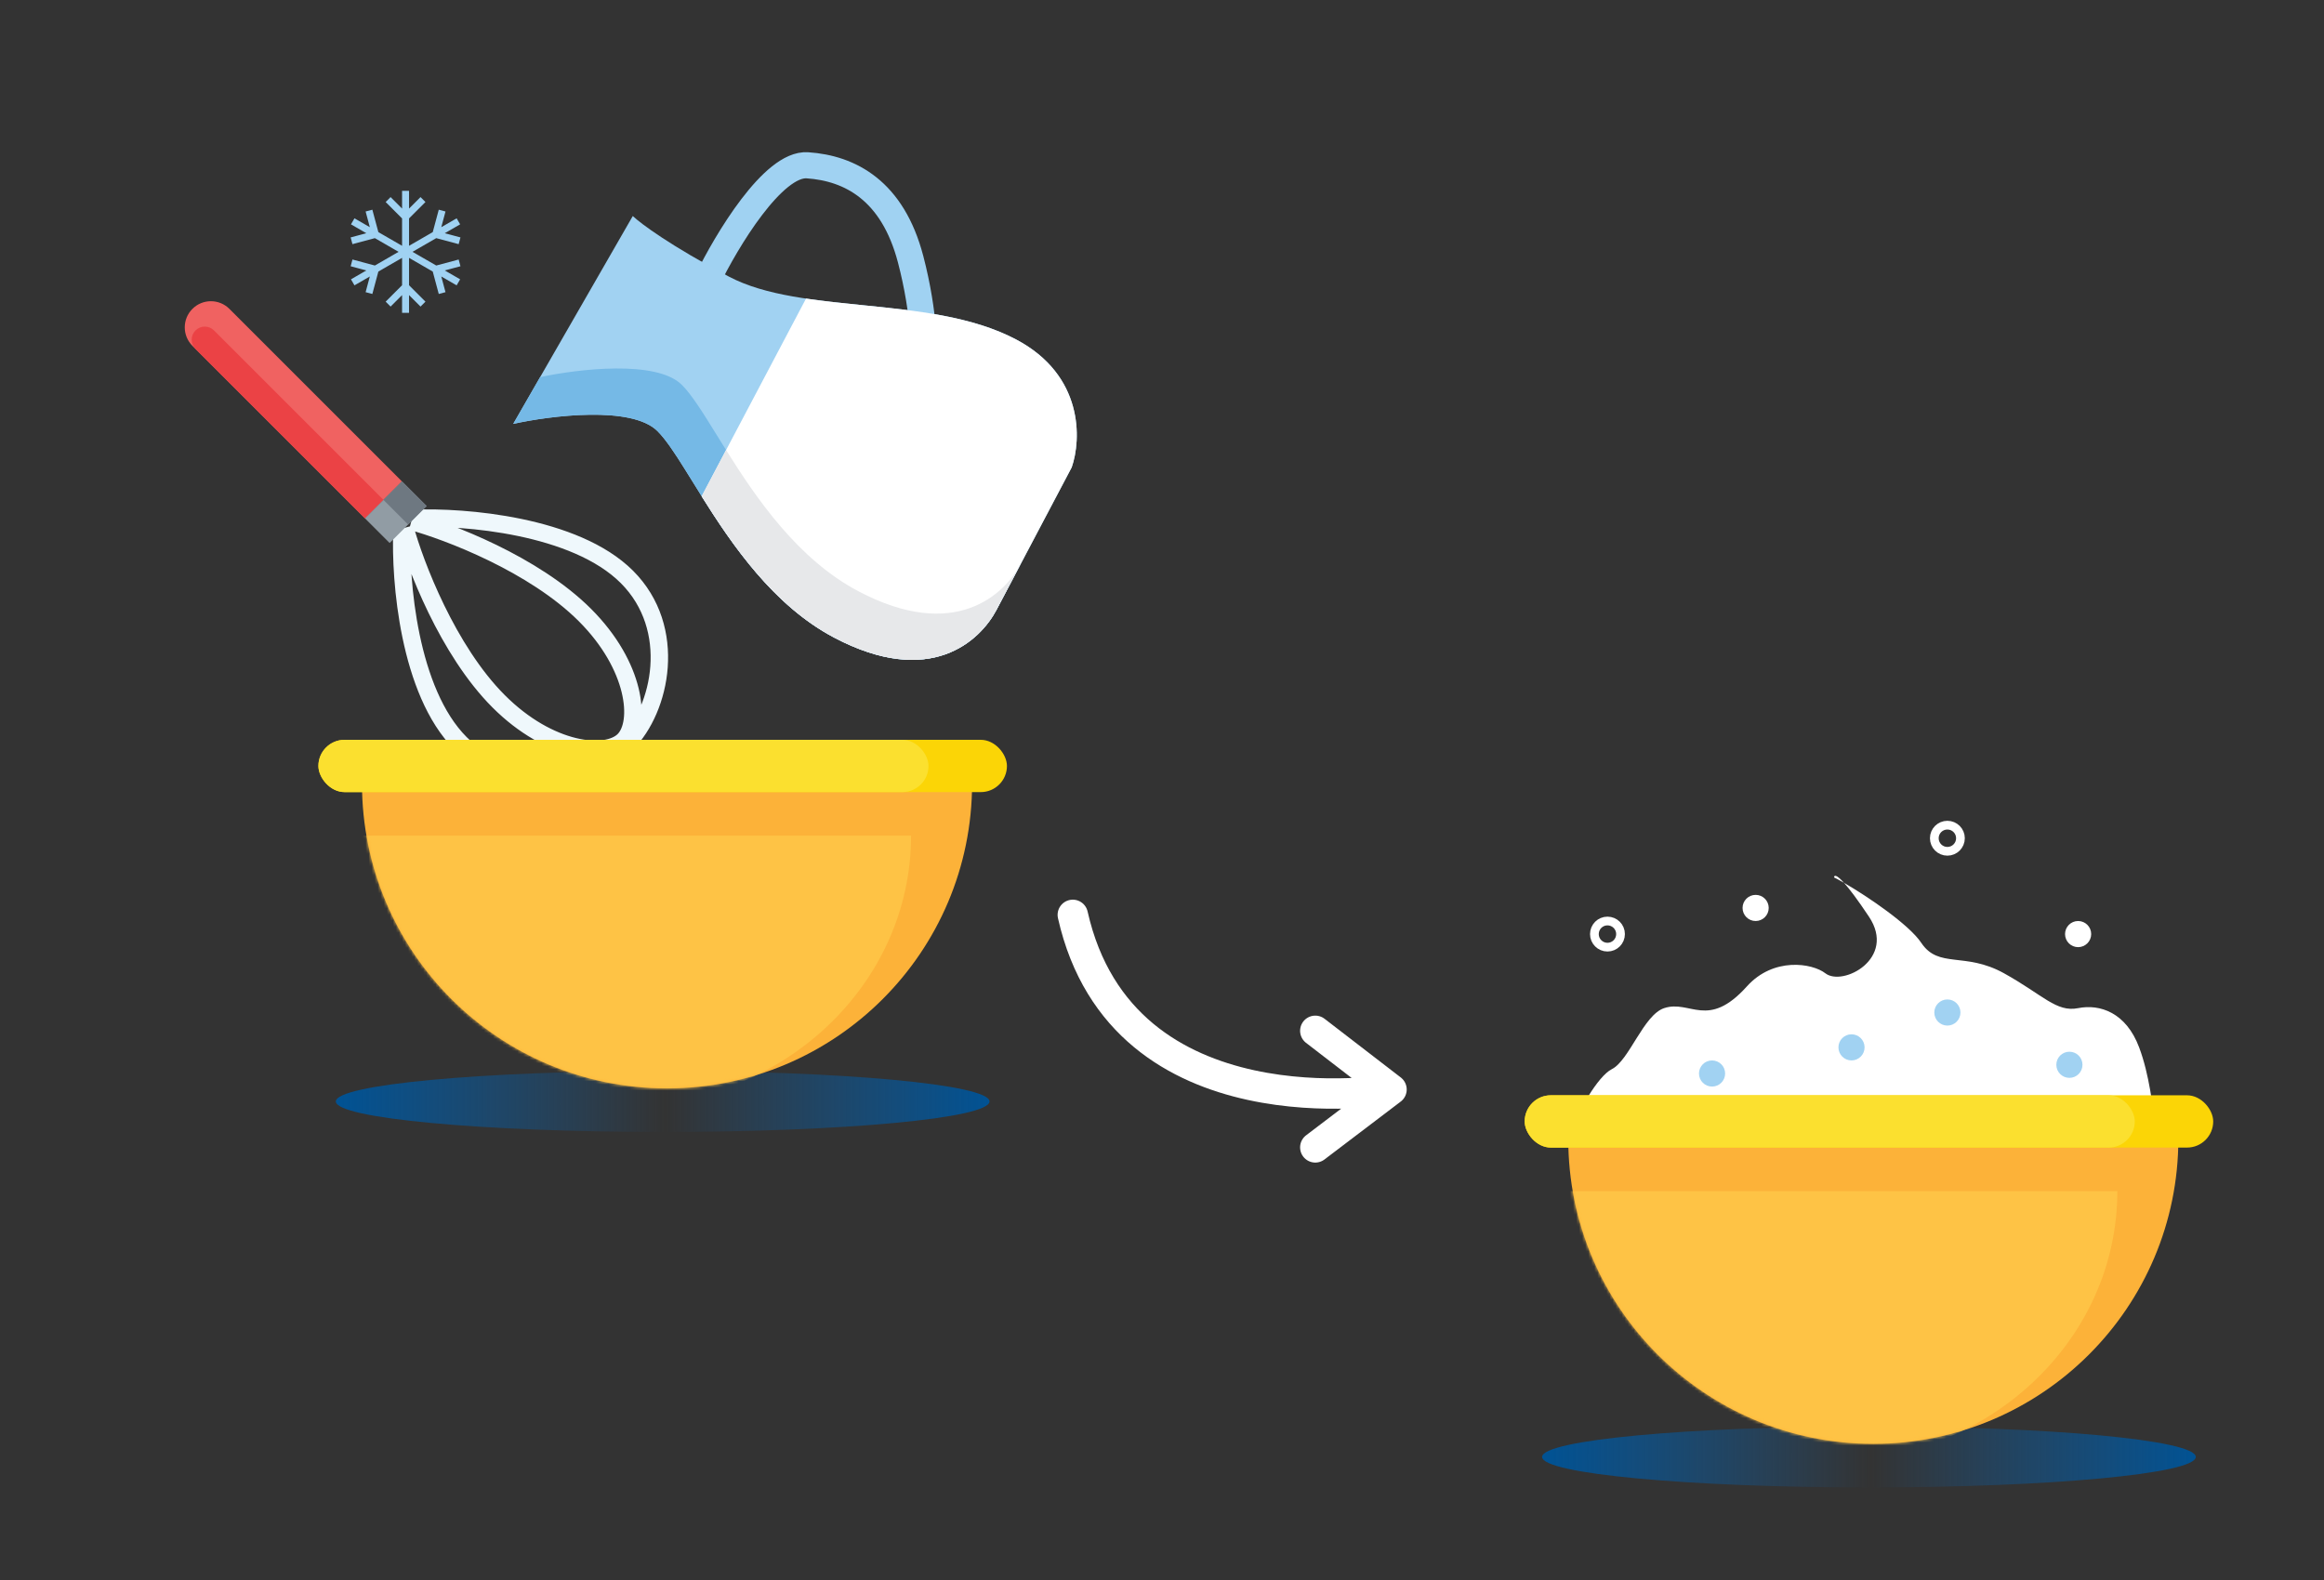 <svg width="766" height="521" viewBox="0 0 766 521" fill="none" xmlns="http://www.w3.org/2000/svg">
<rect x="0" y="0" width="766" height="521" fill="#333333" stroke="none"/>
<path d="M518.337 372.576C519.774 366.83 526.668 354.764 531.265 352.466C537.01 349.594 541.688 334.628 548.501 332.357C557.119 329.485 562.865 339.539 575.792 325.175C584.557 315.437 597.338 317.515 601.647 320.866C607.392 325.335 625.203 315.982 616.011 302.193C612.19 296.462 609.56 293.014 607.792 291.044C606.542 290.325 605.432 289.722 604.52 289.266C604.52 288.426 605.305 288.274 607.792 291.044C615.727 295.61 629.276 304.855 633.247 310.812C638.992 319.43 647.611 313.684 660.538 320.866C673.465 328.048 677.774 333.793 684.956 332.357C692.138 330.921 700.756 333.794 705.066 345.285C708.513 354.477 709.375 364.436 710.811 372.576H518.337Z" fill="white"/>
<ellipse cx="616.01" cy="480.303" rx="107.728" ry="10.055" fill="url(#paint0_linear_2129_21553)"/>
<path d="M717.993 375.448C717.993 430.978 672.977 475.994 617.447 475.994C561.917 475.994 516.901 430.978 516.901 375.448C516.901 375.448 561.917 375.448 617.447 375.448C672.977 375.448 717.993 375.448 717.993 375.448Z" fill="#FCB239"/>
<mask id="mask0_2129_21553" style="mask-type:alpha" maskUnits="userSpaceOnUse" x="516" y="375" width="202" height="101">
<path d="M717.993 375.448C717.993 430.978 672.977 475.994 617.447 475.994C561.917 475.994 516.901 430.978 516.901 375.448C516.901 375.448 561.917 375.448 617.447 375.448C672.977 375.448 717.993 375.448 717.993 375.448Z" fill="#FEC345"/>
</mask>
<g mask="url(#mask0_2129_21553)">
<path d="M697.884 392.685C697.884 441.868 655.44 481.74 603.084 481.74C550.727 481.74 508.283 441.868 508.283 392.685C508.283 392.685 550.727 392.685 603.084 392.685C655.44 392.685 697.884 392.685 697.884 392.685Z" fill="#FEC345"/>
</g>
<rect x="502.537" y="361.085" width="226.946" height="17.236" rx="8.618" fill="#FBD506"/>
<rect x="502.537" y="361.085" width="201.092" height="17.236" rx="8.618" fill="#FBE02F"/>
<circle cx="684.957" cy="307.939" r="4.309" fill="white"/>
<circle cx="564.301" cy="353.903" r="4.309" fill="#A1D2F2"/>
<circle cx="610.264" cy="345.285" r="4.309" fill="#A1D2F2"/>
<circle cx="641.865" cy="333.794" r="4.309" fill="#A1D2F2"/>
<circle cx="682.084" cy="351.03" r="4.309" fill="#A1D2F2"/>
<circle cx="578.665" cy="299.321" r="4.309" fill="white"/>
<circle cx="641.865" cy="276.339" r="4.309" stroke="white" stroke-width="2.873"/>
<circle cx="529.828" cy="307.939" r="4.309" stroke="white" stroke-width="2.873"/>
<ellipse cx="218.419" cy="363.114" rx="107.728" ry="10.055" fill="url(#paint1_linear_2129_21553)"/>
<path d="M233.164 92.32C239.444 79.393 254.829 53.73 266.12 54.492C280.235 55.444 294.208 62.819 300.137 85.437C304.88 103.532 304.984 118.312 304.443 123.44" stroke="#A0D2F2" stroke-width="8.618"/>
<path d="M169.155 139.747L208.568 71.219C211.085 73.631 220.946 81.001 240.255 91.191C264.392 103.928 306.947 97.152 334.894 111.901C357.251 123.7 356.443 144.928 353.244 154.067L328.439 201.069C323.076 211.232 306.668 226.935 274.91 210.175C243.152 193.415 227.343 152.589 216.65 142.074C208.097 133.662 181.423 137.017 169.155 139.747Z" fill="#A1D2F2"/>
<path fill-rule="evenodd" clip-rule="evenodd" d="M178.026 124.323L169.155 139.747C181.423 137.017 208.097 133.662 216.65 142.074C219.929 145.299 223.69 151.374 228.244 158.732C238.539 175.366 252.891 198.554 274.91 210.175C306.668 226.935 323.076 211.232 328.439 201.069L353.244 154.067C353.244 154.067 353.244 154.067 353.244 154.066L336.484 185.825C331.121 195.988 314.713 211.691 282.955 194.931C260.936 183.311 246.584 160.122 236.288 143.488C231.734 136.13 227.974 130.055 224.695 126.83C216.329 118.602 190.627 121.632 178.026 124.323Z" fill="#75B9E6"/>
<path fill-rule="evenodd" clip-rule="evenodd" d="M231.274 163.607C241.32 179.644 254.972 199.652 274.91 210.175C306.668 226.935 323.076 211.232 328.439 201.069L353.244 154.067C356.443 144.928 357.251 123.7 334.894 111.901C320.408 104.256 301.998 102.394 284.263 100.601C277.907 99.958 271.638 99.324 265.667 98.436L231.274 163.607Z" fill="white"/>
<path fill-rule="evenodd" clip-rule="evenodd" d="M239.318 148.363L231.274 163.607C241.32 179.644 254.972 199.652 274.91 210.175C306.668 226.935 323.076 211.232 328.439 201.069L353.244 154.067C353.244 154.067 353.244 154.067 353.244 154.066L336.484 185.825C331.121 195.988 314.713 211.691 282.955 194.931C263.016 184.408 249.364 164.401 239.318 148.363Z" fill="#E7E8EA"/>
<path d="M136.551 170.892C152.802 170.215 189.569 173.127 206.632 190.19C223.695 207.253 217.805 233.864 206.632 245.036C195.46 256.208 168.849 262.099 151.786 245.036C134.723 227.973 131.811 191.206 132.489 174.955M135.573 171.87C147.639 175.159 175.976 185.941 192.799 202.764C209.622 219.587 211.41 238.227 205.617 244.02C199.823 249.813 181.183 248.026 164.36 231.203C147.538 214.38 136.755 186.043 133.467 173.977" stroke="#EFF8FC" stroke-width="5.745"/>
<path d="M63.423 101.827C66.789 98.461 72.246 98.461 75.611 101.827L132.488 158.704L120.3 170.892L63.423 114.015C60.057 110.649 60.057 105.192 63.423 101.827Z" fill="#F06261"/>
<path d="M64.439 108.936C66.122 107.254 68.85 107.254 70.533 108.936L126.395 164.798L120.301 170.892L64.439 115.03C62.757 113.348 62.757 110.619 64.439 108.936Z" fill="#EB4245"/>
<path d="M132.489 158.704L140.615 166.83L128.427 179.018L120.301 170.892L132.489 158.704Z" fill="#919CA4"/>
<path d="M132.489 158.704L140.615 166.83L134.521 172.924L126.395 164.798L132.489 158.704Z" fill="#6E7881"/>
<path d="M320.401 258.259C320.401 313.789 275.385 358.805 219.855 358.805C164.326 358.805 119.31 313.789 119.31 258.259C119.31 258.259 164.326 258.259 219.855 258.259C275.385 258.259 320.401 258.259 320.401 258.259Z" fill="#FCB239"/>
<mask id="mask1_2129_21553" style="mask-type:alpha" maskUnits="userSpaceOnUse" x="119" y="258" width="202" height="101">
<path d="M320.401 258.259C320.401 313.789 275.385 358.805 219.855 358.805C164.326 358.805 119.31 313.789 119.31 258.259C119.31 258.259 164.326 258.259 219.855 258.259C275.385 258.259 320.401 258.259 320.401 258.259Z" fill="#FEC345"/>
</mask>
<g mask="url(#mask1_2129_21553)">
<path d="M300.292 275.496C300.292 324.679 257.849 364.551 205.492 364.551C153.135 364.551 110.691 324.679 110.691 275.496C110.691 275.496 153.135 275.496 205.492 275.496C257.849 275.496 300.292 275.496 300.292 275.496Z" fill="#FEC345"/>
</g>
<rect x="104.946" y="243.895" width="226.946" height="17.236" rx="8.618" fill="#FBD506"/>
<rect x="104.946" y="243.895" width="201.092" height="17.236" rx="8.618" fill="#FBE02F"/>
<path d="M133.673 62.913V71.531M133.673 71.531V83.022M133.673 71.531L139.419 65.785M133.673 71.531L127.928 65.785M133.673 83.022V94.513M133.673 83.022L143.625 77.276M133.673 83.022L123.722 88.767M133.673 83.022L143.624 88.768M133.673 83.022L123.722 77.277M133.673 103.131V94.513M133.673 94.513L139.419 100.258M133.673 94.513L127.928 100.258M151.089 72.967L143.625 77.276M143.625 77.276L151.473 79.379M143.625 77.276L145.728 69.428M116.258 93.077L123.722 88.767M123.722 88.767L121.619 96.616M123.722 88.767L115.874 86.665M151.088 93.077L143.624 88.768M143.624 88.768L145.727 96.616M143.624 88.768L151.473 86.665M116.258 72.968L123.722 77.277M123.722 77.277L115.873 79.38M123.722 77.277L121.619 69.428" stroke="#A0D2F2" stroke-width="2.298"/>
<path d="M353.595 301.599C370.023 374.47 458.651 359.176 458.651 359.176M458.651 359.176L433.524 339.825M458.651 359.176L433.524 378.26" stroke="white" stroke-width="10.01" stroke-linecap="round" stroke-linejoin="round"/>
<defs>
<linearGradient id="paint0_linear_2129_21553" x1="509.855" y1="480.741" x2="723.738" y2="480.741" gradientUnits="userSpaceOnUse">
<stop stop-color="#015293"/>
<stop offset="0.5" stop-color="#1560A3" stop-opacity="0"/>
<stop offset="1" stop-color="#015293"/>
</linearGradient>
<linearGradient id="paint1_linear_2129_21553" x1="112.264" y1="363.551" x2="326.147" y2="363.551" gradientUnits="userSpaceOnUse">
<stop stop-color="#015293"/>
<stop offset="0.5" stop-color="#1560A3" stop-opacity="0"/>
<stop offset="1" stop-color="#015293"/>
</linearGradient>
</defs>
</svg>
